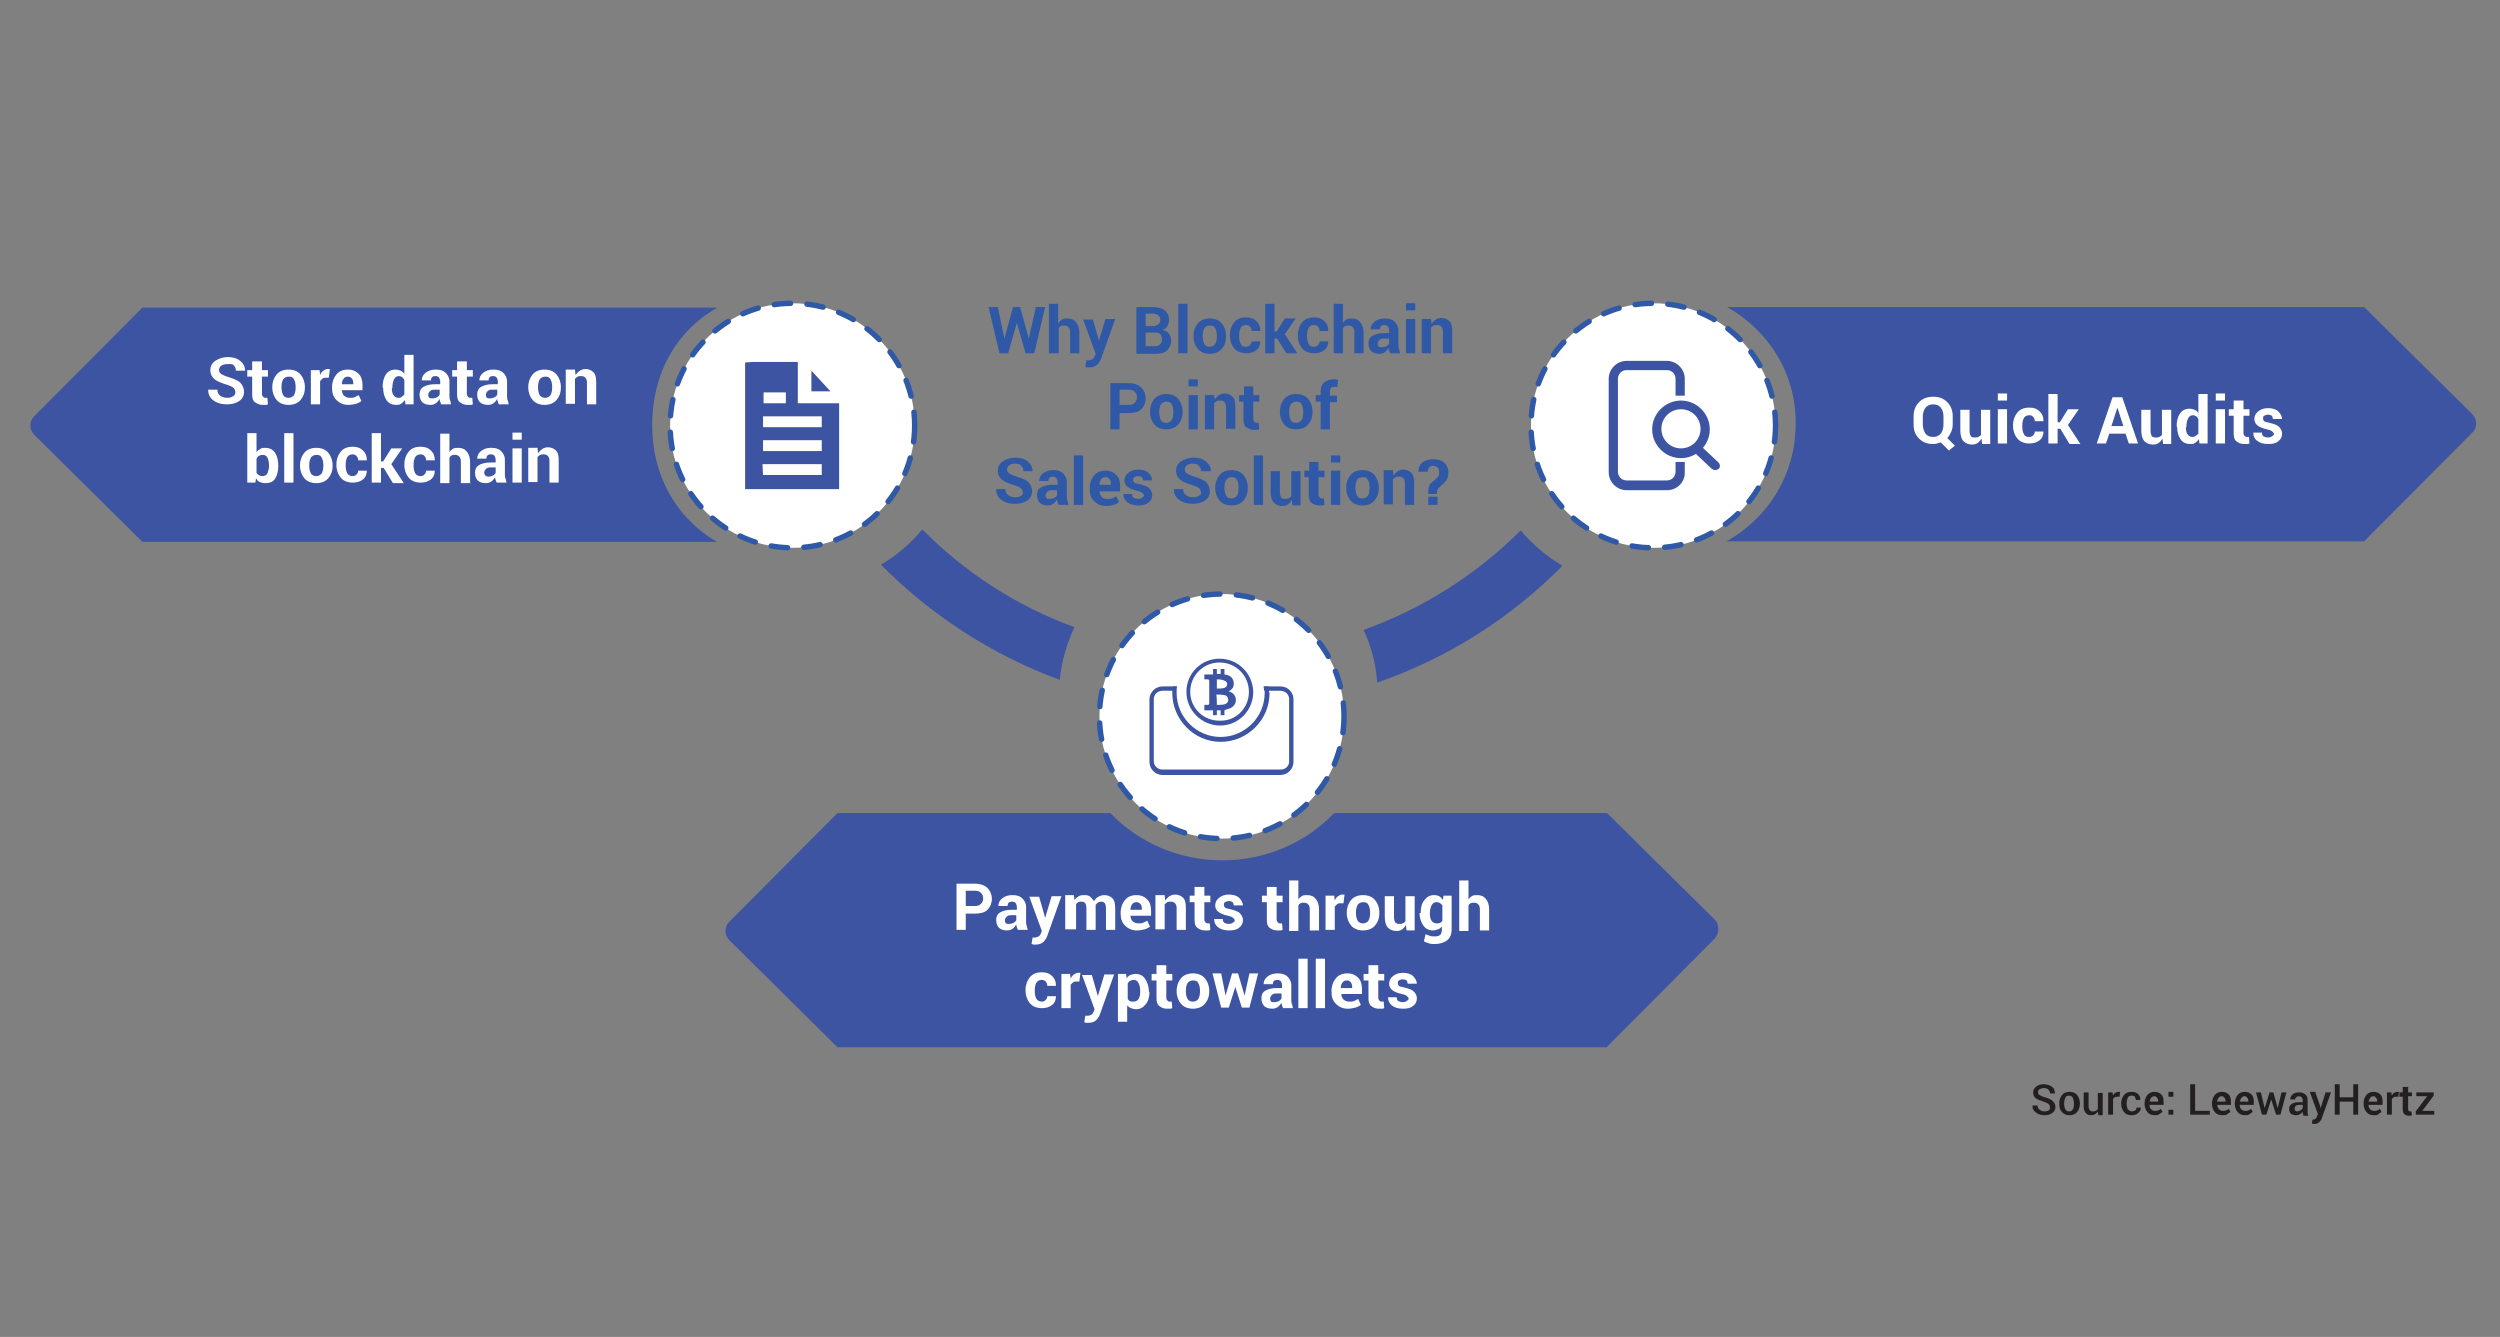 <?xml version="1.0" encoding="UTF-8"?> <!-- Generator: Adobe Illustrator 24.0.1, SVG Export Plug-In . SVG Version: 6.00 Build 0) --> <svg xmlns="http://www.w3.org/2000/svg" xmlns:xlink="http://www.w3.org/1999/xlink" version="1.1" id="Art" x="0px" y="0px" viewBox="0 0 460 246" style="enable-background:new 0 0 460 246;" xml:space="preserve"><rect x="0" y="0" width="460" height="246" fill="#808080" stroke="none"/> <style type="text/css"> .st0{fill:#3D54A3;} .st1{fill:#FFFFFF;} .st2{fill:none;stroke:#2F58A6;stroke-linecap:round;stroke-miterlimit:10;stroke-dasharray:3.02,3.02;} .st3{fill:#5DBA4B;} .st4{fill:#4A73B8;} .st5{fill:#2F58A6;} .st6{fill:#231F20;} .st7{fill:none;stroke:#3D54A3;stroke-width:0.5;stroke-miterlimit:10;} .st8{fill:none;stroke:#3D54A3;stroke-width:5;stroke-miterlimit:10;} </style> <g> <circle class="st1" cx="304.2" cy="78.3" r="22.5"></circle> <circle class="st2" cx="304.2" cy="78.3" r="22.5"></circle> </g> <g> <circle class="st1" cx="224.8" cy="131.8" r="22.5"></circle> <circle class="st2" cx="224.8" cy="131.8" r="22.5"></circle> </g> <g> <circle class="st1" cx="145.8" cy="78.3" r="22.5"></circle> <circle class="st2" cx="145.8" cy="78.3" r="22.5"></circle> </g> <path class="st0" d="M131.9,99.7H26.2L6.3,80c-0.9-0.9-1-2.5,0-3.4l19.9-20H132c-7.9,4.5-12,12.5-12,21.6 C120,87.2,124.1,95.1,131.9,99.7z"></path> <path class="st0" d="M315.5,172.7l-19.9,20H154.1L134.2,173c-0.9-0.9-1-2.5,0-3.4l19.9-20h50.2c5.2,5.4,12.5,8.7,20.6,8.7 c8.1,0,15.4-3.3,20.6-8.7h50.2l19.9,19.7C316.4,170.2,316.4,171.7,315.5,172.7z"></path> <path class="st0" d="M317.8,56.5H435l19.9,19.7c0.9,0.9,1,2.5,0,3.4l-19.9,20H317.7c7.9-4.5,12.7-12.5,12.7-21.6 C330.5,69,325.7,61,317.8,56.5z"></path> <g> <path class="st5" d="M189.3,62.3L189.3,62.3l1.3-5.8h1.7l-2,8.5h-1.6l-1.6-5.6h0l-1.6,5.6h-1.6l-2-8.5h1.7l1.2,5.8l0,0l1.6-5.8h1.3 L189.3,62.3z"></path> <path class="st5" d="M194.7,59.5c0.2-0.3,0.4-0.5,0.7-0.7s0.6-0.2,1-0.2c0.7,0,1.2,0.2,1.6,0.7s0.6,1.1,0.6,2V65h-1.7v-3.8 c0-0.5-0.1-0.8-0.3-1c-0.2-0.2-0.4-0.3-0.8-0.3c-0.2,0-0.4,0-0.6,0.1c-0.2,0.1-0.3,0.2-0.4,0.4V65H193v-9.1h1.7V59.5z"></path> <path class="st5" d="M202.1,62.3l0.1,0.4h0l1.2-4h1.8l-2.6,7.3c-0.2,0.5-0.4,0.8-0.7,1.1s-0.8,0.5-1.4,0.5c-0.1,0-0.3,0-0.4,0 s-0.3-0.1-0.4-0.1l0.2-1.2c0.1,0,0.1,0,0.2,0s0.1,0,0.2,0c0.3,0,0.5-0.1,0.7-0.2s0.3-0.3,0.4-0.5l0.2-0.5l-2.3-6.3h1.8L202.1,62.3z "></path> <path class="st5" d="M209.1,65v-8.5h2.9c1,0,1.8,0.2,2.3,0.6s0.8,1,0.8,1.8c0,0.4-0.1,0.7-0.3,1.1s-0.5,0.5-0.9,0.7 c0.5,0.1,0.9,0.3,1.2,0.7s0.4,0.8,0.4,1.2c0,0.8-0.3,1.4-0.8,1.9s-1.3,0.6-2.3,0.6H209.1z M210.8,60h1.2c0.5,0,0.8-0.1,1.1-0.3 s0.4-0.5,0.4-0.8c0-0.4-0.1-0.7-0.4-0.9s-0.6-0.3-1.1-0.3h-1.2V60z M210.8,61.2v2.5h1.6c0.5,0,0.8-0.1,1-0.3 c0.2-0.2,0.4-0.5,0.4-0.9c0-0.4-0.1-0.7-0.3-1c-0.2-0.2-0.5-0.3-1-0.3H210.8z"></path> <path class="st5" d="M218.5,65h-1.7v-9.1h1.7V65z"></path> <path class="st5" d="M219.6,61.8c0-0.9,0.3-1.7,0.8-2.3s1.3-0.9,2.2-0.9c0.9,0,1.7,0.3,2.2,0.9s0.8,1.4,0.8,2.3v0.1 c0,1-0.3,1.7-0.8,2.3s-1.3,0.9-2.2,0.9c-0.9,0-1.7-0.3-2.2-0.9s-0.8-1.4-0.8-2.3V61.8z M221.3,61.9c0,0.6,0.1,1,0.3,1.4 s0.5,0.5,1,0.5c0.4,0,0.8-0.2,1-0.5s0.3-0.8,0.3-1.4v-0.1c0-0.6-0.1-1-0.3-1.4c-0.2-0.4-0.5-0.5-1-0.5c-0.4,0-0.8,0.2-1,0.5 c-0.2,0.4-0.3,0.8-0.3,1.4V61.9z"></path> <path class="st5" d="M229.3,63.8c0.3,0,0.5-0.1,0.7-0.3c0.2-0.2,0.3-0.4,0.3-0.7h1.6l0,0c0,0.6-0.2,1.2-0.7,1.6s-1.1,0.6-1.9,0.6 c-0.9,0-1.7-0.3-2.2-0.9s-0.8-1.4-0.8-2.3v-0.2c0-0.9,0.3-1.7,0.8-2.3s1.2-0.9,2.2-0.9c0.8,0,1.4,0.2,1.9,0.7s0.7,1,0.7,1.8l0,0 h-1.6c0-0.3-0.1-0.6-0.3-0.8s-0.4-0.3-0.7-0.3c-0.5,0-0.8,0.2-1,0.5c-0.2,0.4-0.3,0.8-0.3,1.4v0.2c0,0.6,0.1,1,0.3,1.4 S228.8,63.8,229.3,63.8z"></path> <path class="st5" d="M235,62.3h-0.5V65h-1.7v-9.1h1.7V61h0.4l1.5-2.4h2l-2,2.9l2.3,3.5h-2L235,62.3z"></path> <path class="st5" d="M241.8,63.8c0.3,0,0.5-0.1,0.7-0.3c0.2-0.2,0.3-0.4,0.3-0.7h1.6l0,0c0,0.6-0.2,1.2-0.7,1.6s-1.1,0.6-1.9,0.6 c-0.9,0-1.7-0.3-2.2-0.9s-0.8-1.4-0.8-2.3v-0.2c0-0.9,0.3-1.7,0.8-2.3s1.2-0.9,2.2-0.9c0.8,0,1.4,0.2,1.9,0.7s0.7,1,0.7,1.8l0,0 h-1.6c0-0.3-0.1-0.6-0.3-0.8s-0.4-0.3-0.7-0.3c-0.5,0-0.8,0.2-1,0.5c-0.2,0.4-0.3,0.8-0.3,1.4v0.2c0,0.6,0.1,1,0.3,1.4 S241.3,63.8,241.8,63.8z"></path> <path class="st5" d="M247,59.5c0.2-0.3,0.4-0.5,0.7-0.7s0.6-0.2,1-0.2c0.7,0,1.2,0.2,1.6,0.7s0.6,1.1,0.6,2V65h-1.7v-3.8 c0-0.5-0.1-0.8-0.3-1c-0.2-0.2-0.4-0.3-0.8-0.3c-0.2,0-0.4,0-0.6,0.1c-0.2,0.1-0.3,0.2-0.4,0.4V65h-1.7v-9.1h1.7V59.5z"></path> <path class="st5" d="M255.8,65c-0.1-0.1-0.1-0.3-0.2-0.5s-0.1-0.3-0.1-0.5c-0.2,0.3-0.4,0.6-0.7,0.8s-0.6,0.3-1,0.3 c-0.7,0-1.2-0.2-1.5-0.5s-0.5-0.8-0.5-1.4c0-0.6,0.2-1.1,0.7-1.4s1.2-0.5,2.1-0.5h1v-0.5c0-0.3-0.1-0.5-0.2-0.7s-0.4-0.3-0.7-0.3 c-0.3,0-0.5,0.1-0.6,0.2s-0.2,0.3-0.2,0.6l-1.7,0l0,0c0-0.5,0.2-1,0.7-1.4s1.1-0.6,1.9-0.6c0.8,0,1.4,0.2,1.8,0.6s0.7,0.9,0.7,1.6 v2.6c0,0.3,0,0.6,0.1,0.8s0.1,0.5,0.2,0.8H255.8z M254.3,63.9c0.3,0,0.6-0.1,0.8-0.2s0.4-0.3,0.5-0.5v-0.9h-1 c-0.4,0-0.6,0.1-0.8,0.3s-0.3,0.4-0.3,0.7c0,0.2,0.1,0.4,0.2,0.5S254,63.9,254.3,63.9z"></path> <path class="st5" d="M260.4,57.1h-1.7v-1.3h1.7V57.1z M260.4,65h-1.7v-6.3h1.7V65z"></path> <path class="st5" d="M263.3,58.7l0.1,0.9c0.2-0.3,0.5-0.6,0.8-0.8s0.7-0.3,1-0.3c0.6,0,1.1,0.2,1.5,0.6s0.5,1,0.5,1.9v4h-1.7v-4 c0-0.4-0.1-0.7-0.3-0.9s-0.4-0.3-0.8-0.3c-0.2,0-0.4,0-0.6,0.1c-0.2,0.1-0.3,0.2-0.5,0.4V65h-1.7v-6.3H263.3z"></path> <path class="st5" d="M206,75.9V79h-1.7v-8.5h3.4c1,0,1.8,0.3,2.3,0.8s0.8,1.2,0.8,2s-0.3,1.5-0.8,2s-1.3,0.7-2.3,0.7H206z M206,74.5h1.7c0.5,0,0.8-0.1,1.1-0.4s0.4-0.6,0.4-1c0-0.4-0.1-0.7-0.4-1s-0.6-0.4-1.1-0.4H206V74.5z"></path> <path class="st5" d="M211.6,75.7c0-0.9,0.3-1.7,0.8-2.3s1.3-0.9,2.2-0.9c0.9,0,1.7,0.3,2.2,0.9s0.8,1.4,0.8,2.3v0.1 c0,1-0.3,1.7-0.8,2.3s-1.3,0.9-2.2,0.9c-0.9,0-1.7-0.3-2.2-0.9s-0.8-1.4-0.8-2.3V75.7z M213.3,75.9c0,0.6,0.1,1,0.3,1.4 s0.5,0.5,1,0.5c0.4,0,0.8-0.2,1-0.5s0.3-0.8,0.3-1.4v-0.1c0-0.6-0.1-1-0.3-1.4c-0.2-0.4-0.5-0.5-1-0.5c-0.4,0-0.8,0.2-1,0.5 c-0.2,0.4-0.3,0.8-0.3,1.4V75.9z"></path> <path class="st5" d="M220.4,71.1h-1.7v-1.3h1.7V71.1z M220.4,79h-1.7v-6.3h1.7V79z"></path> <path class="st5" d="M223.4,72.6l0.1,0.9c0.2-0.3,0.5-0.6,0.8-0.8s0.7-0.3,1-0.3c0.6,0,1.1,0.2,1.5,0.6s0.5,1,0.5,1.9v4h-1.7v-4 c0-0.4-0.1-0.7-0.3-0.9s-0.4-0.3-0.8-0.3c-0.2,0-0.4,0-0.6,0.1c-0.2,0.1-0.3,0.2-0.5,0.4V79h-1.7v-6.3H223.4z"></path> <path class="st5" d="M230.6,71.1v1.6h1.1v1.2h-1.1v3.2c0,0.2,0.1,0.4,0.2,0.5s0.2,0.2,0.4,0.2c0.1,0,0.2,0,0.2,0s0.1,0,0.2,0 l0.1,1.2c-0.2,0.1-0.3,0.1-0.5,0.1s-0.3,0-0.5,0c-0.6,0-1-0.2-1.4-0.5s-0.5-0.8-0.5-1.5v-3.2H228v-1.2h0.9v-1.6H230.6z"></path> <path class="st5" d="M235.5,75.7c0-0.9,0.3-1.7,0.8-2.3s1.3-0.9,2.2-0.9c0.9,0,1.7,0.3,2.2,0.9s0.8,1.4,0.8,2.3v0.1 c0,1-0.3,1.7-0.8,2.3s-1.3,0.9-2.2,0.9c-0.9,0-1.7-0.3-2.2-0.9s-0.8-1.4-0.8-2.3V75.7z M237.2,75.9c0,0.6,0.1,1,0.3,1.4 s0.5,0.5,1,0.5c0.4,0,0.8-0.2,1-0.5s0.3-0.8,0.3-1.4v-0.1c0-0.6-0.1-1-0.3-1.4c-0.2-0.4-0.5-0.5-1-0.5c-0.4,0-0.8,0.2-1,0.5 c-0.2,0.4-0.3,0.8-0.3,1.4V75.9z"></path> <path class="st5" d="M243,79v-5.1h-0.9v-1.2h0.9v-0.7c0-0.7,0.2-1.3,0.6-1.6s1-0.6,1.7-0.6c0.1,0,0.3,0,0.4,0s0.3,0.1,0.5,0.1 l-0.1,1.3c-0.1,0-0.2,0-0.3,0s-0.2,0-0.3,0c-0.3,0-0.5,0.1-0.6,0.2s-0.2,0.4-0.2,0.7v0.7h1.3v1.2h-1.3V79H243z"></path> <path class="st5" d="M188.2,90.7c0-0.3-0.1-0.6-0.3-0.8s-0.6-0.4-1.2-0.6c-1-0.3-1.8-0.6-2.3-1s-0.8-1-0.8-1.7s0.3-1.3,0.9-1.7 s1.4-0.7,2.3-0.7c0.9,0,1.7,0.2,2.3,0.7s0.9,1.1,0.9,1.8l0,0h-1.7c0-0.4-0.1-0.7-0.4-1s-0.6-0.4-1.1-0.4c-0.5,0-0.8,0.1-1.1,0.3 s-0.4,0.5-0.4,0.8c0,0.3,0.1,0.5,0.4,0.7s0.7,0.4,1.4,0.6c0.9,0.3,1.7,0.6,2.1,1s0.7,1,0.7,1.7c0,0.7-0.3,1.3-0.9,1.7 s-1.3,0.6-2.3,0.6c-0.9,0-1.7-0.2-2.4-0.7s-1-1.1-1-2l0,0h1.7c0,0.5,0.2,0.9,0.5,1.1s0.7,0.4,1.3,0.4c0.5,0,0.8-0.1,1.1-0.3 S188.2,91,188.2,90.7z"></path> <path class="st5" d="M194.8,92.9c-0.1-0.1-0.1-0.3-0.2-0.5s-0.1-0.3-0.1-0.5c-0.2,0.3-0.4,0.6-0.7,0.8s-0.6,0.3-1,0.3 c-0.7,0-1.2-0.2-1.5-0.5s-0.5-0.8-0.5-1.4c0-0.6,0.2-1.1,0.7-1.4s1.2-0.5,2.1-0.5h1v-0.5c0-0.3-0.1-0.5-0.2-0.7s-0.4-0.3-0.7-0.3 c-0.3,0-0.5,0.1-0.6,0.2s-0.2,0.3-0.2,0.6l-1.7,0l0,0c0-0.5,0.2-1,0.7-1.4s1.1-0.6,1.9-0.6c0.8,0,1.4,0.2,1.8,0.6s0.7,0.9,0.7,1.6 v2.6c0,0.3,0,0.6,0.1,0.8s0.1,0.5,0.2,0.8H194.8z M193.2,91.8c0.3,0,0.6-0.1,0.8-0.2s0.4-0.3,0.5-0.5v-0.9h-1 c-0.4,0-0.6,0.1-0.8,0.3s-0.3,0.4-0.3,0.7c0,0.2,0.1,0.4,0.2,0.5S193,91.8,193.2,91.8z"></path> <path class="st5" d="M199.3,92.9h-1.7v-9.1h1.7V92.9z"></path> <path class="st5" d="M203.5,93.1c-0.9,0-1.6-0.3-2.2-0.9s-0.8-1.3-0.8-2.2v-0.2c0-0.9,0.3-1.7,0.8-2.3s1.2-0.9,2.1-0.9 c0.9,0,1.5,0.3,2,0.8s0.7,1.2,0.7,2.1v0.9h-3.8l0,0c0,0.4,0.2,0.8,0.4,1c0.2,0.3,0.6,0.4,1,0.4c0.4,0,0.7,0,0.9-0.1 s0.5-0.2,0.8-0.4l0.5,1.1c-0.3,0.2-0.6,0.4-1,0.5S204,93.1,203.5,93.1z M203.4,87.8c-0.3,0-0.6,0.1-0.8,0.4s-0.3,0.6-0.3,1l0,0h2.1 V89c0-0.4-0.1-0.7-0.3-0.9S203.7,87.8,203.4,87.8z"></path> <path class="st5" d="M210.5,91.2c0-0.2-0.1-0.3-0.3-0.5s-0.5-0.3-1-0.4c-0.8-0.2-1.3-0.4-1.7-0.7s-0.6-0.7-0.6-1.2 c0-0.5,0.2-1,0.7-1.4s1.1-0.6,1.8-0.6c0.8,0,1.5,0.2,1.9,0.6s0.7,0.9,0.7,1.4l0,0h-1.7c0-0.3-0.1-0.5-0.2-0.6s-0.4-0.2-0.7-0.2 c-0.3,0-0.5,0.1-0.7,0.2s-0.2,0.3-0.2,0.5c0,0.2,0.1,0.4,0.2,0.5s0.5,0.2,1,0.3c0.8,0.2,1.4,0.4,1.7,0.7s0.6,0.7,0.6,1.3 c0,0.6-0.2,1-0.7,1.4s-1.1,0.5-1.9,0.5c-0.8,0-1.5-0.2-2-0.6s-0.7-0.9-0.7-1.5l0,0h1.6c0,0.3,0.1,0.6,0.3,0.7s0.5,0.2,0.8,0.2 c0.3,0,0.6-0.1,0.7-0.2S210.5,91.4,210.5,91.2z"></path> <path class="st5" d="M221,90.7c0-0.3-0.1-0.6-0.3-0.8s-0.6-0.4-1.2-0.6c-1-0.3-1.8-0.6-2.3-1s-0.8-1-0.8-1.7s0.3-1.3,0.9-1.7 s1.4-0.7,2.3-0.7c0.9,0,1.7,0.2,2.3,0.7s0.9,1.1,0.9,1.8l0,0H221c0-0.4-0.1-0.7-0.4-1s-0.6-0.4-1.1-0.4c-0.5,0-0.8,0.1-1.1,0.3 s-0.4,0.5-0.4,0.8c0,0.3,0.1,0.5,0.4,0.7s0.7,0.4,1.4,0.6c0.9,0.3,1.7,0.6,2.1,1s0.7,1,0.7,1.7c0,0.7-0.3,1.3-0.9,1.7 s-1.3,0.6-2.3,0.6c-0.9,0-1.7-0.2-2.4-0.7s-1-1.1-1-2l0,0h1.7c0,0.5,0.2,0.9,0.5,1.1s0.7,0.4,1.3,0.4c0.5,0,0.8-0.1,1.1-0.3 S221,91,221,90.7z"></path> <path class="st5" d="M223.6,89.7c0-0.9,0.3-1.7,0.8-2.3s1.3-0.9,2.2-0.9c0.9,0,1.7,0.3,2.2,0.9s0.8,1.4,0.8,2.3v0.1 c0,1-0.3,1.7-0.8,2.3s-1.3,0.9-2.2,0.9c-0.9,0-1.7-0.3-2.2-0.9s-0.8-1.4-0.8-2.3V89.7z M225.3,89.8c0,0.6,0.1,1,0.3,1.4 s0.5,0.5,1,0.5c0.4,0,0.8-0.2,1-0.5s0.3-0.8,0.3-1.4v-0.1c0-0.6-0.1-1-0.3-1.4c-0.2-0.4-0.5-0.5-1-0.5c-0.4,0-0.8,0.2-1,0.5 c-0.2,0.4-0.3,0.8-0.3,1.4V89.8z"></path> <path class="st5" d="M232.4,92.9h-1.7v-9.1h1.7V92.9z"></path> <path class="st5" d="M237.7,92c-0.2,0.3-0.4,0.6-0.7,0.8s-0.6,0.3-1,0.3c-0.7,0-1.2-0.2-1.6-0.6s-0.6-1.1-0.6-2v-3.8h1.7v3.8 c0,0.5,0.1,0.8,0.2,1s0.4,0.3,0.7,0.3c0.3,0,0.5,0,0.7-0.1c0.2-0.1,0.4-0.2,0.5-0.4v-4.6h1.7v6.3h-1.5L237.7,92z"></path> <path class="st5" d="M242.6,85v1.6h1.1v1.2h-1.1V91c0,0.2,0.1,0.4,0.2,0.5s0.2,0.2,0.4,0.2c0.1,0,0.2,0,0.2,0s0.1,0,0.2,0l0.1,1.2 c-0.2,0.1-0.3,0.1-0.5,0.1s-0.3,0-0.5,0c-0.6,0-1-0.2-1.4-0.5s-0.5-0.8-0.5-1.5v-3.2H240v-1.2h0.9V85H242.6z"></path> <path class="st5" d="M246.6,85.1h-1.7v-1.3h1.7V85.1z M246.6,92.9h-1.7v-6.3h1.7V92.9z"></path> <path class="st5" d="M247.7,89.7c0-0.9,0.3-1.7,0.8-2.3s1.3-0.9,2.2-0.9c0.9,0,1.7,0.3,2.2,0.9s0.8,1.4,0.8,2.3v0.1 c0,1-0.3,1.7-0.8,2.3s-1.3,0.9-2.2,0.9c-0.9,0-1.7-0.3-2.2-0.9s-0.8-1.4-0.8-2.3V89.7z M249.4,89.8c0,0.6,0.1,1,0.3,1.4 s0.5,0.5,1,0.5c0.4,0,0.8-0.2,1-0.5s0.3-0.8,0.3-1.4v-0.1c0-0.6-0.1-1-0.3-1.4c-0.2-0.4-0.5-0.5-1-0.5c-0.4,0-0.8,0.2-1,0.5 c-0.2,0.4-0.3,0.8-0.3,1.4V89.8z"></path> <path class="st5" d="M256.3,86.6l0.1,0.9c0.2-0.3,0.5-0.6,0.8-0.8s0.7-0.3,1-0.3c0.6,0,1.1,0.2,1.5,0.6s0.5,1,0.5,1.9v4h-1.7v-4 c0-0.4-0.1-0.7-0.3-0.9s-0.4-0.3-0.8-0.3c-0.2,0-0.4,0-0.6,0.1c-0.2,0.1-0.3,0.2-0.5,0.4v4.6h-1.7v-6.3H256.3z"></path> <path class="st5" d="M262.8,90.5c0-0.5,0.1-0.9,0.2-1.2s0.5-0.6,0.9-0.9c0.3-0.2,0.5-0.5,0.7-0.7s0.2-0.6,0.2-0.9 c0-0.4-0.1-0.6-0.3-0.8s-0.5-0.3-0.8-0.3c-0.3,0-0.5,0.1-0.7,0.3s-0.3,0.4-0.3,0.8h-1.7l0,0c0-0.8,0.2-1.3,0.7-1.7s1.2-0.6,2-0.6 c0.9,0,1.6,0.2,2.1,0.7s0.7,1,0.7,1.8c0,0.5-0.1,1-0.4,1.4s-0.7,0.8-1.1,1.1c-0.2,0.2-0.4,0.4-0.5,0.6s-0.1,0.4-0.1,0.8H262.8z M264.5,92.9h-1.7v-1.5h1.7V92.9z"></path> </g> <g> <g> <path class="st1" d="M359.3,78.1c0,0.5-0.1,1-0.3,1.4s-0.4,0.8-0.7,1.1l1.4,1.4l-1.1,0.9l-1.5-1.5c-0.2,0.1-0.4,0.1-0.7,0.2 s-0.5,0.1-0.7,0.1c-1.1,0-1.9-0.3-2.6-1s-1-1.5-1-2.6v-1.5c0-1,0.3-1.9,1-2.6s1.5-1,2.6-1c1.1,0,1.9,0.3,2.6,1 c0.7,0.7,1,1.6,1,2.6V78.1z M357.6,76.6c0-0.7-0.2-1.2-0.5-1.6c-0.3-0.4-0.8-0.6-1.4-0.6s-1,0.2-1.4,0.6c-0.3,0.4-0.5,1-0.5,1.6 v1.5c0,0.7,0.2,1.2,0.5,1.7c0.3,0.4,0.8,0.6,1.4,0.6c0.6,0,1-0.2,1.4-0.6c0.3-0.4,0.5-1,0.5-1.7V76.6z"></path> <path class="st1" d="M364.6,80.7c-0.2,0.3-0.4,0.6-0.7,0.8s-0.6,0.3-1,0.3c-0.7,0-1.2-0.2-1.6-0.6s-0.6-1.1-0.6-2v-3.8h1.7v3.8 c0,0.5,0.1,0.8,0.2,1s0.4,0.3,0.7,0.3c0.3,0,0.5,0,0.7-0.1c0.2-0.1,0.4-0.2,0.5-0.4v-4.6h1.7v6.3h-1.5L364.6,80.7z"></path> <path class="st1" d="M369.3,73.7h-1.7v-1.3h1.7V73.7z M369.3,81.6h-1.7v-6.3h1.7V81.6z"></path> <path class="st1" d="M373.4,80.4c0.3,0,0.5-0.1,0.7-0.3c0.2-0.2,0.3-0.4,0.3-0.7h1.6l0,0c0,0.6-0.2,1.2-0.7,1.6s-1.1,0.6-1.9,0.6 c-0.9,0-1.7-0.3-2.2-0.9s-0.8-1.4-0.8-2.3v-0.2c0-0.9,0.3-1.7,0.8-2.3s1.2-0.9,2.2-0.9c0.8,0,1.4,0.2,1.9,0.7s0.7,1,0.7,1.8l0,0 h-1.6c0-0.3-0.1-0.6-0.3-0.8s-0.4-0.3-0.7-0.3c-0.5,0-0.8,0.2-1,0.5c-0.2,0.4-0.3,0.8-0.3,1.4v0.2c0,0.6,0.1,1,0.3,1.4 S372.9,80.4,373.4,80.4z"></path> <path class="st1" d="M379.1,78.9h-0.5v2.7h-1.7v-9.1h1.7v5.2h0.4l1.5-2.4h2l-2,2.9l2.3,3.5h-2L379.1,78.9z"></path> <path class="st1" d="M391.1,79.8h-3l-0.6,1.8h-1.7l2.9-8.5h1.8l2.9,8.5h-1.7L391.1,79.8z M388.5,78.4h2.2l-1.1-3.4h0L388.5,78.4z"></path> <path class="st1" d="M397.9,80.7c-0.2,0.3-0.4,0.6-0.7,0.8s-0.6,0.3-1,0.3c-0.7,0-1.2-0.2-1.6-0.6s-0.6-1.1-0.6-2v-3.8h1.7v3.8 c0,0.5,0.1,0.8,0.2,1s0.4,0.3,0.7,0.3c0.3,0,0.5,0,0.7-0.1c0.2-0.1,0.4-0.2,0.5-0.4v-4.6h1.7v6.3H398L397.9,80.7z"></path> <path class="st1" d="M400.5,78.5c0-1,0.2-1.8,0.6-2.4s1-0.9,1.8-0.9c0.3,0,0.6,0.1,0.9,0.2s0.5,0.3,0.7,0.6v-3.5h1.7v9.1h-1.5 l-0.1-0.8c-0.2,0.3-0.4,0.5-0.7,0.7s-0.6,0.2-0.9,0.2c-0.8,0-1.4-0.3-1.8-0.9s-0.6-1.3-0.6-2.3V78.5z M402.2,78.6 c0,0.6,0.1,1,0.3,1.3s0.5,0.5,0.9,0.5c0.2,0,0.5-0.1,0.6-0.2s0.3-0.2,0.5-0.4v-2.7c-0.1-0.2-0.3-0.4-0.4-0.5 c-0.2-0.1-0.4-0.2-0.6-0.2c-0.4,0-0.7,0.2-0.9,0.6s-0.3,0.9-0.3,1.5V78.6z"></path> <path class="st1" d="M409.4,73.7h-1.7v-1.3h1.7V73.7z M409.4,81.6h-1.7v-6.3h1.7V81.6z"></path> <path class="st1" d="M412.8,73.7v1.6h1.1v1.2h-1.1v3.2c0,0.2,0.1,0.4,0.2,0.5s0.2,0.2,0.4,0.2c0.1,0,0.2,0,0.2,0s0.1,0,0.2,0 l0.1,1.2c-0.2,0.1-0.3,0.1-0.5,0.1s-0.3,0-0.5,0c-0.6,0-1-0.2-1.4-0.5s-0.5-0.8-0.5-1.5v-3.2h-0.9v-1.2h0.9v-1.6H412.8z"></path> <path class="st1" d="M418.4,79.9c0-0.2-0.1-0.3-0.3-0.5s-0.5-0.3-1-0.4c-0.8-0.2-1.3-0.4-1.7-0.7s-0.6-0.7-0.6-1.2 c0-0.5,0.2-1,0.7-1.4s1.1-0.6,1.8-0.6c0.8,0,1.5,0.2,1.9,0.6s0.7,0.9,0.7,1.4l0,0h-1.7c0-0.3-0.1-0.5-0.2-0.6s-0.4-0.2-0.7-0.2 c-0.3,0-0.5,0.1-0.7,0.2s-0.2,0.3-0.2,0.5c0,0.2,0.1,0.4,0.2,0.5s0.5,0.2,1,0.3c0.8,0.2,1.4,0.4,1.7,0.7s0.6,0.7,0.6,1.3 c0,0.6-0.2,1-0.7,1.4s-1.1,0.5-1.9,0.5c-0.8,0-1.5-0.2-2-0.6s-0.7-0.9-0.7-1.5l0,0h1.6c0,0.3,0.1,0.6,0.3,0.7s0.5,0.2,0.8,0.2 c0.3,0,0.6-0.1,0.7-0.2S418.4,80.1,418.4,79.9z"></path> </g> </g> <g> <g> <path class="st1" d="M177.7,168v3.1H176v-8.5h3.4c1,0,1.8,0.3,2.3,0.8s0.8,1.2,0.8,2s-0.3,1.5-0.8,2s-1.3,0.7-2.3,0.7H177.7z M177.7,166.7h1.7c0.5,0,0.8-0.1,1.1-0.4s0.4-0.6,0.4-1c0-0.4-0.1-0.7-0.4-1s-0.6-0.4-1.1-0.4h-1.7V166.7z"></path> <path class="st1" d="M187.3,171.1c-0.1-0.1-0.1-0.3-0.2-0.5s-0.1-0.3-0.1-0.5c-0.2,0.3-0.4,0.6-0.7,0.8s-0.6,0.3-1,0.3 c-0.7,0-1.2-0.2-1.5-0.5s-0.5-0.8-0.5-1.4c0-0.6,0.2-1.1,0.7-1.4s1.2-0.5,2.1-0.5h1v-0.5c0-0.3-0.1-0.5-0.2-0.7s-0.4-0.3-0.7-0.3 c-0.3,0-0.5,0.1-0.6,0.2s-0.2,0.3-0.2,0.6l-1.7,0l0,0c0-0.5,0.2-1,0.7-1.4s1.1-0.6,1.9-0.6c0.8,0,1.4,0.2,1.8,0.6s0.7,0.9,0.7,1.6 v2.6c0,0.3,0,0.6,0.1,0.8s0.1,0.5,0.2,0.8H187.3z M185.7,170c0.3,0,0.6-0.1,0.8-0.2s0.4-0.3,0.5-0.5v-0.9h-1 c-0.4,0-0.6,0.1-0.8,0.3s-0.3,0.4-0.3,0.7c0,0.2,0.1,0.4,0.2,0.5S185.5,170,185.7,170z"></path> <path class="st1" d="M192.2,168.5l0.1,0.4h0l1.2-4h1.8l-2.6,7.3c-0.2,0.5-0.4,0.8-0.7,1.1s-0.8,0.5-1.4,0.5c-0.1,0-0.3,0-0.4,0 s-0.3-0.1-0.4-0.1l0.2-1.2c0.1,0,0.1,0,0.2,0s0.1,0,0.2,0c0.3,0,0.5-0.1,0.7-0.2s0.3-0.3,0.4-0.5l0.2-0.5l-2.3-6.3h1.8 L192.2,168.5z"></path> <path class="st1" d="M197.6,164.8l0.1,0.8c0.2-0.3,0.5-0.5,0.8-0.7s0.7-0.2,1.1-0.2c0.4,0,0.8,0.1,1,0.3s0.5,0.5,0.7,0.8 c0.2-0.3,0.4-0.6,0.8-0.8s0.7-0.3,1.1-0.3c0.6,0,1.1,0.2,1.5,0.6s0.5,1.1,0.5,2v3.8h-1.7v-3.9c0-0.5-0.1-0.8-0.2-1 c-0.2-0.2-0.4-0.3-0.7-0.3c-0.2,0-0.5,0.1-0.6,0.2c-0.2,0.1-0.3,0.3-0.4,0.4c0,0.1,0,0.1,0,0.2s0,0.1,0,0.2v4.2h-1.7v-3.9 c0-0.5-0.1-0.8-0.2-1c-0.2-0.2-0.4-0.3-0.7-0.3c-0.2,0-0.4,0-0.6,0.1c-0.2,0.1-0.3,0.2-0.4,0.4v4.6H196v-6.3H197.6z"></path> <path class="st1" d="M209.2,171.2c-0.9,0-1.6-0.3-2.2-0.9s-0.8-1.3-0.8-2.2v-0.2c0-0.9,0.3-1.7,0.8-2.3s1.2-0.9,2.1-0.9 c0.9,0,1.5,0.3,2,0.8s0.7,1.2,0.7,2.1v0.9H208l0,0c0,0.4,0.2,0.8,0.4,1s0.6,0.4,1,0.4c0.4,0,0.7,0,0.9-0.1s0.5-0.2,0.8-0.4 l0.5,1.1c-0.3,0.2-0.6,0.4-1,0.5S209.7,171.2,209.2,171.2z M209.1,166c-0.3,0-0.6,0.1-0.8,0.4s-0.3,0.6-0.3,1l0,0h2.1v-0.2 c0-0.4-0.1-0.7-0.3-0.9S209.4,166,209.1,166z"></path> <path class="st1" d="M214.3,164.8l0.1,0.9c0.2-0.3,0.5-0.6,0.8-0.8s0.7-0.3,1-0.3c0.6,0,1.1,0.2,1.5,0.6s0.5,1,0.5,1.9v4h-1.7v-4 c0-0.4-0.1-0.7-0.3-0.9c-0.2-0.2-0.4-0.3-0.8-0.3c-0.2,0-0.4,0-0.6,0.1c-0.2,0.1-0.3,0.2-0.5,0.4v4.6h-1.7v-6.3H214.3z"></path> <path class="st1" d="M221.6,163.2v1.6h1.1v1.2h-1.1v3.2c0,0.2,0.1,0.4,0.2,0.5s0.2,0.2,0.4,0.2c0.1,0,0.2,0,0.2,0s0.1,0,0.2,0 l0.1,1.2c-0.2,0.1-0.3,0.1-0.5,0.1s-0.3,0-0.5,0c-0.6,0-1-0.2-1.4-0.5s-0.5-0.8-0.5-1.5V166h-0.9v-1.2h0.9v-1.6H221.6z"></path> <path class="st1" d="M227.2,169.4c0-0.2-0.1-0.3-0.3-0.5s-0.5-0.3-1-0.4c-0.8-0.2-1.3-0.4-1.7-0.7s-0.6-0.7-0.6-1.2 c0-0.5,0.2-1,0.7-1.4s1.1-0.6,1.8-0.6c0.8,0,1.5,0.2,1.9,0.6s0.7,0.9,0.7,1.4l0,0h-1.7c0-0.3-0.1-0.5-0.2-0.6s-0.4-0.2-0.7-0.2 c-0.3,0-0.5,0.1-0.7,0.2s-0.2,0.3-0.2,0.5c0,0.2,0.1,0.4,0.2,0.5s0.5,0.2,1,0.3c0.8,0.2,1.4,0.4,1.7,0.7s0.6,0.7,0.6,1.3 c0,0.6-0.2,1-0.7,1.4s-1.1,0.5-1.9,0.5c-0.8,0-1.5-0.2-2-0.6s-0.7-0.9-0.7-1.5l0,0h1.6c0,0.3,0.1,0.6,0.3,0.7s0.5,0.2,0.8,0.2 c0.3,0,0.6-0.1,0.7-0.2S227.2,169.6,227.2,169.4z"></path> <path class="st1" d="M234.9,163.2v1.6h1.1v1.2h-1.1v3.2c0,0.2,0.1,0.4,0.2,0.5s0.2,0.2,0.4,0.2c0.1,0,0.2,0,0.2,0s0.1,0,0.2,0 l0.1,1.2c-0.2,0.1-0.3,0.1-0.5,0.1s-0.3,0-0.5,0c-0.6,0-1-0.2-1.4-0.5s-0.5-0.8-0.5-1.5V166h-0.9v-1.2h0.9v-1.6H234.9z"></path> <path class="st1" d="M238.8,165.6c0.2-0.3,0.4-0.5,0.7-0.7s0.6-0.2,1-0.2c0.7,0,1.2,0.2,1.6,0.7s0.6,1.1,0.6,2v3.8h-1.7v-3.8 c0-0.5-0.1-0.8-0.3-1c-0.2-0.2-0.4-0.3-0.8-0.3c-0.2,0-0.4,0-0.6,0.1c-0.2,0.1-0.3,0.2-0.4,0.4v4.7h-1.7V162h1.7V165.6z"></path> <path class="st1" d="M247.2,166.2l-0.6,0c-0.3,0-0.5,0.1-0.6,0.2s-0.3,0.3-0.4,0.4v4.3h-1.7v-6.3h1.6l0.1,0.9 c0.1-0.3,0.3-0.6,0.6-0.8s0.5-0.3,0.8-0.3c0.1,0,0.2,0,0.2,0s0.1,0,0.2,0L247.2,166.2z"></path> <path class="st1" d="M247.8,167.9c0-0.9,0.3-1.7,0.8-2.3s1.3-0.9,2.2-0.9c0.9,0,1.7,0.3,2.2,0.9s0.8,1.4,0.8,2.3v0.1 c0,1-0.3,1.7-0.8,2.3s-1.3,0.9-2.2,0.9c-0.9,0-1.7-0.3-2.2-0.9s-0.8-1.4-0.8-2.3V167.9z M249.5,168c0,0.6,0.1,1,0.3,1.4 c0.2,0.3,0.5,0.5,1,0.5c0.4,0,0.8-0.2,1-0.5c0.2-0.4,0.3-0.8,0.3-1.4v-0.1c0-0.6-0.1-1-0.3-1.4c-0.2-0.4-0.5-0.5-1-0.5 c-0.4,0-0.8,0.2-1,0.5c-0.2,0.4-0.3,0.8-0.3,1.4V168z"></path> <path class="st1" d="M258.7,170.2c-0.2,0.3-0.4,0.6-0.7,0.8s-0.6,0.3-1,0.3c-0.7,0-1.2-0.2-1.6-0.6s-0.6-1.1-0.6-2v-3.8h1.7v3.8 c0,0.5,0.1,0.8,0.2,1c0.2,0.2,0.4,0.3,0.7,0.3c0.3,0,0.5,0,0.7-0.1s0.4-0.2,0.5-0.4v-4.6h1.7v6.3h-1.5L258.7,170.2z"></path> <path class="st1" d="M261.4,168c0-1,0.2-1.8,0.7-2.4s1-0.9,1.8-0.9c0.4,0,0.7,0.1,0.9,0.2s0.5,0.4,0.7,0.7l0.1-0.8h1.5v6.3 c0,0.8-0.3,1.5-0.8,1.9s-1.3,0.7-2.3,0.7c-0.3,0-0.7,0-1-0.1s-0.7-0.2-1-0.4l0.3-1.3c0.3,0.1,0.5,0.2,0.8,0.3s0.6,0.1,0.9,0.1 c0.5,0,0.8-0.1,1-0.3s0.3-0.5,0.3-0.9v-0.6c-0.2,0.2-0.4,0.4-0.7,0.5s-0.5,0.2-0.9,0.2c-0.8,0-1.4-0.3-1.8-0.9s-0.7-1.3-0.7-2.3 V168z M263.1,168.1c0,0.6,0.1,1,0.3,1.3s0.5,0.5,0.9,0.5c0.3,0,0.5,0,0.7-0.1c0.2-0.1,0.3-0.2,0.4-0.4v-2.8 c-0.1-0.2-0.3-0.3-0.4-0.4s-0.4-0.2-0.7-0.2c-0.4,0-0.7,0.2-0.9,0.6c-0.2,0.4-0.3,0.9-0.3,1.5V168.1z"></path> <path class="st1" d="M270.1,165.6c0.2-0.3,0.4-0.5,0.7-0.7s0.6-0.2,1-0.2c0.7,0,1.2,0.2,1.6,0.7s0.6,1.1,0.6,2v3.8h-1.7v-3.8 c0-0.5-0.1-0.8-0.3-1c-0.2-0.2-0.4-0.3-0.8-0.3c-0.2,0-0.4,0-0.6,0.1c-0.2,0.1-0.3,0.2-0.4,0.4v4.7h-1.7V162h1.7V165.6z"></path> <path class="st1" d="M191.7,184.3c0.3,0,0.5-0.1,0.7-0.3s0.3-0.4,0.3-0.7h1.6l0,0c0,0.6-0.2,1.2-0.7,1.6s-1.1,0.6-1.9,0.6 c-0.9,0-1.7-0.3-2.2-0.9s-0.8-1.4-0.8-2.3v-0.2c0-0.9,0.3-1.7,0.8-2.3s1.2-0.9,2.2-0.9c0.8,0,1.4,0.2,1.9,0.7s0.7,1,0.7,1.8l0,0 h-1.6c0-0.3-0.1-0.6-0.3-0.8s-0.4-0.3-0.7-0.3c-0.5,0-0.8,0.2-1,0.5c-0.2,0.4-0.3,0.8-0.3,1.4v0.2c0,0.6,0.1,1,0.3,1.4 C190.9,184.1,191.3,184.3,191.7,184.3z"></path> <path class="st1" d="M198.6,180.6l-0.6,0c-0.3,0-0.5,0.1-0.6,0.2s-0.3,0.3-0.4,0.4v4.3h-1.7v-6.3h1.6l0.1,0.9 c0.1-0.3,0.3-0.6,0.6-0.8s0.5-0.3,0.8-0.3c0.1,0,0.2,0,0.2,0s0.1,0,0.2,0L198.6,180.6z"></path> <path class="st1" d="M201.9,182.9l0.1,0.4h0l1.2-4h1.8l-2.6,7.3c-0.2,0.5-0.4,0.8-0.7,1.1s-0.8,0.5-1.4,0.5c-0.1,0-0.3,0-0.4,0 s-0.3-0.1-0.4-0.1l0.2-1.2c0.1,0,0.1,0,0.2,0s0.1,0,0.2,0c0.3,0,0.5-0.1,0.7-0.2s0.3-0.3,0.4-0.5l0.2-0.5l-2.3-6.3h1.8 L201.9,182.9z"></path> <path class="st1" d="M211.5,182.5c0,0.9-0.2,1.7-0.7,2.3s-1,0.9-1.8,0.9c-0.3,0-0.6-0.1-0.9-0.2s-0.5-0.3-0.7-0.5v3h-1.7v-8.8h1.5 l0.1,0.8c0.2-0.3,0.4-0.5,0.7-0.6s0.6-0.2,0.9-0.2c0.8,0,1.4,0.3,1.8,0.9s0.7,1.4,0.7,2.4V182.5z M209.8,182.4 c0-0.6-0.1-1.1-0.3-1.5c-0.2-0.4-0.5-0.6-0.9-0.6c-0.3,0-0.5,0.1-0.7,0.2s-0.3,0.3-0.4,0.5v2.8c0.1,0.2,0.2,0.3,0.4,0.4 s0.4,0.1,0.7,0.1c0.4,0,0.7-0.2,0.9-0.5c0.2-0.3,0.3-0.8,0.3-1.3V182.4z"></path> <path class="st1" d="M214.6,177.6v1.6h1.1v1.2h-1.1v3.2c0,0.2,0.1,0.4,0.2,0.5s0.2,0.2,0.4,0.2c0.1,0,0.2,0,0.2,0s0.1,0,0.2,0 l0.1,1.2c-0.2,0.1-0.3,0.1-0.5,0.1s-0.3,0-0.5,0c-0.6,0-1-0.2-1.4-0.5s-0.5-0.8-0.5-1.5v-3.2h-0.9v-1.2h0.9v-1.6H214.6z"></path> <path class="st1" d="M216.5,182.3c0-0.9,0.3-1.7,0.8-2.3s1.3-0.9,2.2-0.9c0.9,0,1.7,0.3,2.2,0.9s0.8,1.4,0.8,2.3v0.1 c0,1-0.3,1.7-0.8,2.3s-1.3,0.9-2.2,0.9c-0.9,0-1.7-0.3-2.2-0.9s-0.8-1.4-0.8-2.3V182.3z M218.2,182.4c0,0.6,0.1,1,0.3,1.4 c0.2,0.3,0.5,0.5,1,0.5c0.4,0,0.8-0.2,1-0.5c0.2-0.4,0.3-0.8,0.3-1.4v-0.1c0-0.6-0.1-1-0.3-1.4c-0.2-0.4-0.5-0.5-1-0.5 c-0.4,0-0.8,0.2-1,0.5c-0.2,0.4-0.3,0.8-0.3,1.4V182.4z"></path> <path class="st1" d="M229,183.2L229,183.2l0.9-4.1h1.6l-1.6,6.3h-1.4l-1.2-3.8h0l-1.2,3.8h-1.4l-1.6-6.3h1.6l0.8,4.1h0l1.2-4.1 h1.1L229,183.2z"></path> <path class="st1" d="M236.1,185.5c-0.1-0.1-0.1-0.3-0.2-0.5s-0.1-0.3-0.1-0.5c-0.2,0.3-0.4,0.6-0.7,0.8s-0.6,0.3-1,0.3 c-0.7,0-1.2-0.2-1.5-0.5s-0.5-0.8-0.5-1.4c0-0.6,0.2-1.1,0.7-1.4s1.2-0.5,2.1-0.5h1v-0.5c0-0.3-0.1-0.5-0.2-0.7s-0.4-0.3-0.7-0.3 c-0.3,0-0.5,0.1-0.6,0.2s-0.2,0.3-0.2,0.6l-1.7,0l0,0c0-0.5,0.2-1,0.7-1.4s1.1-0.6,1.9-0.6c0.8,0,1.4,0.2,1.8,0.6s0.7,0.9,0.7,1.6 v2.6c0,0.3,0,0.6,0.1,0.8s0.1,0.5,0.2,0.8H236.1z M234.5,184.4c0.3,0,0.6-0.1,0.8-0.2s0.4-0.3,0.5-0.5v-0.9h-1 c-0.4,0-0.6,0.1-0.8,0.3s-0.3,0.4-0.3,0.7c0,0.2,0.1,0.4,0.2,0.5S234.2,184.4,234.5,184.4z"></path> <path class="st1" d="M240.6,185.5h-1.7v-9.1h1.7V185.5z"></path> <path class="st1" d="M243.8,185.5h-1.7v-9.1h1.7V185.5z"></path> <path class="st1" d="M248,185.6c-0.9,0-1.6-0.3-2.2-0.9s-0.8-1.3-0.8-2.2v-0.2c0-0.9,0.3-1.7,0.8-2.3s1.2-0.9,2.1-0.9 c0.9,0,1.5,0.3,2,0.8s0.7,1.2,0.7,2.1v0.9h-3.8l0,0c0,0.4,0.2,0.8,0.4,1s0.6,0.4,1,0.4c0.4,0,0.7,0,0.9-0.1s0.5-0.2,0.8-0.4 l0.5,1.1c-0.3,0.2-0.6,0.4-1,0.5S248.5,185.6,248,185.6z M247.8,180.4c-0.3,0-0.6,0.1-0.8,0.4s-0.3,0.6-0.3,1l0,0h2.1v-0.2 c0-0.4-0.1-0.7-0.3-0.9S248.2,180.4,247.8,180.4z"></path> <path class="st1" d="M253.6,177.6v1.6h1.1v1.2h-1.1v3.2c0,0.2,0.1,0.4,0.2,0.5s0.2,0.2,0.4,0.2c0.1,0,0.2,0,0.2,0s0.1,0,0.2,0 l0.1,1.2c-0.2,0.1-0.3,0.1-0.5,0.1s-0.3,0-0.5,0c-0.6,0-1-0.2-1.4-0.5s-0.5-0.8-0.5-1.5v-3.2h-0.9v-1.2h0.9v-1.6H253.6z"></path> <path class="st1" d="M259.2,183.8c0-0.2-0.1-0.3-0.3-0.5s-0.5-0.3-1-0.4c-0.8-0.2-1.3-0.4-1.7-0.7s-0.6-0.7-0.6-1.2 c0-0.5,0.2-1,0.7-1.4s1.1-0.6,1.8-0.6c0.8,0,1.5,0.2,1.9,0.6s0.7,0.9,0.7,1.4l0,0h-1.7c0-0.3-0.1-0.5-0.2-0.6s-0.4-0.2-0.7-0.2 c-0.3,0-0.5,0.1-0.7,0.2s-0.2,0.3-0.2,0.5c0,0.2,0.1,0.4,0.2,0.5s0.5,0.2,1,0.3c0.8,0.2,1.4,0.4,1.7,0.7s0.6,0.7,0.6,1.3 c0,0.6-0.2,1-0.7,1.4s-1.1,0.5-1.9,0.5c-0.8,0-1.5-0.2-2-0.6s-0.7-0.9-0.7-1.5l0,0h1.6c0,0.3,0.1,0.6,0.3,0.7s0.5,0.2,0.8,0.2 c0.3,0,0.6-0.1,0.7-0.2S259.2,184,259.2,183.8z"></path> </g> </g> <path class="st0" d="M169.7,97.4c-2.1,2.6-4.7,4.8-7.6,6.5c9.2,9.3,20.4,16.6,32.9,21.2c0.3-3.4,1.3-6.7,2.7-9.7 C187,111.5,177.5,105.3,169.7,97.4z M279.8,97.6c-8.1,8.1-18,14.4-28.9,18.3c1.4,3,2.3,6.3,2.5,9.7c13-4.5,24.6-11.9,34.1-21.5 C284.6,102.4,282,100.2,279.8,97.6z"></path> <g> <g> <path class="st1" d="M43.3,72.2c0-0.3-0.1-0.6-0.3-0.8s-0.6-0.4-1.2-0.6c-1-0.3-1.8-0.6-2.3-1s-0.8-1-0.8-1.7s0.3-1.3,0.9-1.7 s1.4-0.7,2.3-0.7c0.9,0,1.7,0.2,2.3,0.7s0.9,1.1,0.9,1.8l0,0h-1.7c0-0.4-0.1-0.7-0.4-1S42.3,67,41.8,67c-0.5,0-0.8,0.1-1.1,0.3 s-0.4,0.5-0.4,0.8c0,0.3,0.1,0.5,0.4,0.7s0.7,0.4,1.4,0.6c0.9,0.3,1.7,0.6,2.1,1s0.7,1,0.7,1.7c0,0.7-0.3,1.3-0.9,1.7 s-1.3,0.6-2.3,0.6c-0.9,0-1.7-0.2-2.4-0.7s-1-1.1-1-2l0,0h1.7c0,0.5,0.2,0.9,0.5,1.1s0.7,0.4,1.3,0.4c0.5,0,0.8-0.1,1.1-0.3 S43.3,72.5,43.3,72.2z"></path> <path class="st1" d="M48.2,66.5v1.6h1.1v1.2h-1.1v3.2c0,0.2,0.1,0.4,0.2,0.5s0.2,0.2,0.4,0.2c0.1,0,0.2,0,0.2,0s0.1,0,0.2,0 l0.1,1.2c-0.2,0.1-0.3,0.1-0.5,0.1s-0.3,0-0.5,0c-0.6,0-1-0.2-1.4-0.5s-0.5-0.8-0.5-1.5v-3.2h-0.9v-1.2h0.9v-1.6H48.2z"></path> <path class="st1" d="M50.1,71.2c0-0.9,0.3-1.7,0.8-2.3s1.3-0.9,2.2-0.9c0.9,0,1.7,0.3,2.2,0.9s0.8,1.4,0.8,2.3v0.1 c0,1-0.3,1.7-0.8,2.3s-1.3,0.9-2.2,0.9c-0.9,0-1.7-0.3-2.2-0.9s-0.8-1.4-0.8-2.3V71.2z M51.8,71.3c0,0.6,0.1,1,0.3,1.4 c0.2,0.3,0.5,0.5,1,0.5c0.4,0,0.8-0.2,1-0.5c0.2-0.4,0.3-0.8,0.3-1.4v-0.1c0-0.6-0.1-1-0.3-1.4c-0.2-0.4-0.5-0.5-1-0.5 c-0.4,0-0.8,0.2-1,0.5c-0.2,0.4-0.3,0.8-0.3,1.4V71.3z"></path> <path class="st1" d="M60.5,69.5l-0.6,0c-0.3,0-0.5,0.1-0.6,0.2s-0.3,0.3-0.4,0.4v4.3h-1.7v-6.3h1.6l0.1,0.9 c0.1-0.3,0.3-0.6,0.6-0.8s0.5-0.3,0.8-0.3c0.1,0,0.2,0,0.2,0s0.1,0,0.2,0L60.5,69.5z"></path> <path class="st1" d="M64.1,74.5c-0.9,0-1.6-0.3-2.2-0.9s-0.8-1.3-0.8-2.2v-0.2c0-0.9,0.3-1.7,0.8-2.3s1.2-0.9,2.1-0.9 c0.9,0,1.5,0.3,2,0.8s0.7,1.2,0.7,2.1v0.9h-3.8l0,0c0,0.4,0.2,0.8,0.4,1s0.6,0.4,1,0.4c0.4,0,0.7,0,0.9-0.1s0.5-0.2,0.8-0.4 l0.5,1.1c-0.3,0.2-0.6,0.4-1,0.5S64.6,74.5,64.1,74.5z M64,69.3c-0.3,0-0.6,0.1-0.8,0.4s-0.3,0.6-0.3,1l0,0H65v-0.2 c0-0.4-0.1-0.7-0.3-0.9S64.3,69.3,64,69.3z"></path> <path class="st1" d="M70.4,71.3c0-1,0.2-1.8,0.6-2.4s1-0.9,1.8-0.9c0.3,0,0.6,0.1,0.9,0.2s0.5,0.3,0.7,0.6v-3.5h1.7v9.1h-1.5 l-0.1-0.8c-0.2,0.3-0.4,0.5-0.7,0.7s-0.6,0.2-0.9,0.2c-0.8,0-1.4-0.3-1.8-0.9s-0.6-1.3-0.6-2.3V71.3z M72.1,71.4 c0,0.6,0.1,1,0.3,1.3s0.5,0.5,0.9,0.5c0.2,0,0.5,0,0.6-0.2c0.2-0.1,0.3-0.2,0.5-0.4v-2.7c-0.1-0.2-0.3-0.4-0.4-0.5 s-0.4-0.2-0.6-0.2c-0.4,0-0.7,0.2-0.9,0.6c-0.2,0.4-0.3,0.9-0.3,1.5V71.4z"></path> <path class="st1" d="M81.2,74.4c-0.1-0.1-0.1-0.3-0.2-0.5s-0.1-0.3-0.1-0.5c-0.2,0.3-0.4,0.6-0.7,0.8s-0.6,0.3-1,0.3 c-0.7,0-1.2-0.2-1.5-0.5s-0.5-0.8-0.5-1.4c0-0.6,0.2-1.1,0.7-1.4s1.2-0.5,2.1-0.5h1v-0.5c0-0.3-0.1-0.5-0.2-0.7s-0.4-0.3-0.7-0.3 c-0.3,0-0.5,0.1-0.6,0.2s-0.2,0.3-0.2,0.6l-1.7,0l0,0c0-0.5,0.2-1,0.7-1.4s1.1-0.6,1.9-0.6c0.8,0,1.4,0.2,1.8,0.6s0.7,0.9,0.7,1.6 v2.6c0,0.3,0,0.6,0.1,0.8s0.1,0.5,0.2,0.8H81.2z M79.6,73.3c0.3,0,0.6-0.1,0.8-0.2s0.4-0.3,0.5-0.5v-0.9h-1 c-0.4,0-0.6,0.1-0.8,0.3s-0.3,0.4-0.3,0.7c0,0.2,0.1,0.4,0.2,0.5S79.4,73.3,79.6,73.3z"></path> <path class="st1" d="M85.9,66.5v1.6H87v1.2h-1.1v3.2c0,0.2,0.1,0.4,0.2,0.5s0.2,0.2,0.4,0.2c0.1,0,0.2,0,0.2,0s0.1,0,0.2,0 l0.1,1.2c-0.2,0.1-0.3,0.1-0.5,0.1s-0.3,0-0.5,0c-0.6,0-1-0.2-1.4-0.5s-0.5-0.8-0.5-1.5v-3.2h-0.9v-1.2h0.9v-1.6H85.9z"></path> <path class="st1" d="M91.8,74.4c-0.1-0.1-0.1-0.3-0.2-0.5s-0.1-0.3-0.1-0.5c-0.2,0.3-0.4,0.6-0.7,0.8s-0.6,0.3-1,0.3 c-0.7,0-1.2-0.2-1.5-0.5s-0.5-0.8-0.5-1.4c0-0.6,0.2-1.1,0.7-1.4s1.2-0.5,2.1-0.5h1v-0.5c0-0.3-0.1-0.5-0.2-0.7s-0.4-0.3-0.7-0.3 c-0.3,0-0.5,0.1-0.6,0.2s-0.2,0.3-0.2,0.6l-1.7,0l0,0c0-0.5,0.2-1,0.7-1.4s1.1-0.6,1.9-0.6c0.8,0,1.4,0.2,1.8,0.6s0.7,0.9,0.7,1.6 v2.6c0,0.3,0,0.6,0.1,0.8s0.1,0.5,0.2,0.8H91.8z M90.2,73.3c0.3,0,0.6-0.1,0.8-0.2s0.4-0.3,0.5-0.5v-0.9h-1 c-0.4,0-0.6,0.1-0.8,0.3s-0.3,0.4-0.3,0.7c0,0.2,0.1,0.4,0.2,0.5S90,73.3,90.2,73.3z"></path> <path class="st1" d="M97.2,71.2c0-0.9,0.3-1.7,0.8-2.3s1.3-0.9,2.2-0.9c0.9,0,1.7,0.3,2.2,0.9s0.8,1.4,0.8,2.3v0.1 c0,1-0.3,1.7-0.8,2.3s-1.3,0.9-2.2,0.9c-0.9,0-1.7-0.3-2.2-0.9s-0.8-1.4-0.8-2.3V71.2z M99,71.3c0,0.6,0.1,1,0.3,1.4 c0.2,0.3,0.5,0.5,1,0.5c0.4,0,0.8-0.2,1-0.5c0.2-0.4,0.3-0.8,0.3-1.4v-0.1c0-0.6-0.1-1-0.3-1.4c-0.2-0.4-0.5-0.5-1-0.5 c-0.4,0-0.8,0.2-1,0.5c-0.2,0.4-0.3,0.8-0.3,1.4V71.3z"></path> <path class="st1" d="M105.8,68.1l0.1,0.9c0.2-0.3,0.5-0.6,0.8-0.8s0.7-0.3,1-0.3c0.6,0,1.1,0.2,1.5,0.6s0.5,1,0.5,1.9v4h-1.7v-4 c0-0.4-0.1-0.7-0.3-0.9c-0.2-0.2-0.4-0.3-0.8-0.3c-0.2,0-0.4,0-0.6,0.1c-0.2,0.1-0.3,0.2-0.5,0.4v4.6h-1.7v-6.3H105.8z"></path> <path class="st1" d="M51.2,85.8c0,0.9-0.2,1.7-0.6,2.3s-1,0.8-1.8,0.8c-0.4,0-0.7-0.1-1-0.2s-0.5-0.4-0.7-0.7l-0.1,0.8h-1.5v-9.1 h1.7v3.5c0.2-0.3,0.4-0.4,0.7-0.6s0.5-0.2,0.9-0.2c0.8,0,1.4,0.3,1.8,0.9s0.6,1.4,0.6,2.4V85.8z M49.5,85.7c0-0.6-0.1-1.1-0.3-1.5 c-0.2-0.4-0.5-0.5-0.9-0.5c-0.3,0-0.5,0.1-0.7,0.2s-0.3,0.3-0.4,0.5V87c0.1,0.2,0.3,0.3,0.4,0.4s0.4,0.2,0.7,0.2 c0.4,0,0.8-0.2,0.9-0.5s0.3-0.8,0.3-1.3V85.7z"></path> <path class="st1" d="M54,88.8h-1.7v-9.1H54V88.8z"></path> <path class="st1" d="M55.2,85.6c0-0.9,0.3-1.7,0.8-2.3s1.3-0.9,2.2-0.9c0.9,0,1.7,0.3,2.2,0.9s0.8,1.4,0.8,2.3v0.1 c0,1-0.3,1.7-0.8,2.3s-1.3,0.9-2.2,0.9c-0.9,0-1.7-0.3-2.2-0.9s-0.8-1.4-0.8-2.3V85.6z M56.9,85.7c0,0.6,0.1,1,0.3,1.4 c0.2,0.3,0.5,0.5,1,0.5c0.4,0,0.8-0.2,1-0.5c0.2-0.4,0.3-0.8,0.3-1.4v-0.1c0-0.6-0.1-1-0.3-1.4c-0.2-0.4-0.5-0.5-1-0.5 c-0.4,0-0.8,0.2-1,0.5c-0.2,0.4-0.3,0.8-0.3,1.4V85.7z"></path> <path class="st1" d="M64.9,87.6c0.3,0,0.5-0.1,0.7-0.3s0.3-0.4,0.3-0.7h1.6l0,0c0,0.6-0.2,1.2-0.7,1.6s-1.1,0.6-1.9,0.6 c-0.9,0-1.7-0.3-2.2-0.9s-0.8-1.4-0.8-2.3v-0.2c0-0.9,0.3-1.7,0.8-2.3s1.2-0.9,2.2-0.9c0.8,0,1.4,0.2,1.9,0.7s0.7,1,0.7,1.8l0,0 h-1.6c0-0.3-0.1-0.6-0.3-0.8s-0.4-0.3-0.7-0.3c-0.5,0-0.8,0.2-1,0.5c-0.2,0.4-0.3,0.8-0.3,1.4v0.2c0,0.6,0.1,1,0.3,1.4 C64.1,87.4,64.4,87.6,64.9,87.6z"></path> <path class="st1" d="M70.6,86.1h-0.5v2.7h-1.7v-9.1h1.7v5.2h0.4l1.5-2.4h2l-2,2.9l2.3,3.5h-2L70.6,86.1z"></path> <path class="st1" d="M77.4,87.6c0.3,0,0.5-0.1,0.7-0.3s0.3-0.4,0.3-0.7h1.6l0,0c0,0.6-0.2,1.2-0.7,1.6s-1.1,0.6-1.9,0.6 c-0.9,0-1.7-0.3-2.2-0.9s-0.8-1.4-0.8-2.3v-0.2c0-0.9,0.3-1.7,0.8-2.3s1.2-0.9,2.2-0.9c0.8,0,1.4,0.2,1.9,0.7s0.7,1,0.7,1.8l0,0 h-1.6c0-0.3-0.1-0.6-0.3-0.8s-0.4-0.3-0.7-0.3c-0.5,0-0.8,0.2-1,0.5c-0.2,0.4-0.3,0.8-0.3,1.4v0.2c0,0.6,0.1,1,0.3,1.4 C76.6,87.4,76.9,87.6,77.4,87.6z"></path> <path class="st1" d="M82.6,83.3c0.2-0.3,0.4-0.5,0.7-0.7s0.6-0.2,1-0.2c0.7,0,1.2,0.2,1.6,0.7s0.6,1.1,0.6,2v3.8h-1.7V85 c0-0.5-0.1-0.8-0.3-1c-0.2-0.2-0.4-0.3-0.8-0.3c-0.2,0-0.4,0-0.6,0.1c-0.2,0.1-0.3,0.2-0.4,0.4v4.7h-1.7v-9.1h1.7V83.3z"></path> <path class="st1" d="M91.4,88.8c-0.1-0.1-0.1-0.3-0.2-0.5s-0.1-0.3-0.1-0.5c-0.2,0.3-0.4,0.6-0.7,0.8s-0.6,0.3-1,0.3 c-0.7,0-1.2-0.2-1.5-0.5s-0.5-0.8-0.5-1.4c0-0.6,0.2-1.1,0.7-1.4s1.2-0.5,2.1-0.5h1v-0.5c0-0.3-0.1-0.5-0.2-0.7s-0.4-0.3-0.7-0.3 c-0.3,0-0.5,0.1-0.6,0.2s-0.2,0.3-0.2,0.6l-1.7,0l0,0c0-0.5,0.2-1,0.7-1.4s1.1-0.6,1.9-0.6c0.8,0,1.4,0.2,1.8,0.6s0.7,0.9,0.7,1.6 v2.6c0,0.3,0,0.6,0.1,0.8s0.1,0.5,0.2,0.8H91.4z M89.9,87.7c0.3,0,0.6-0.1,0.8-0.2s0.4-0.3,0.5-0.5V86h-1c-0.4,0-0.6,0.1-0.8,0.3 s-0.3,0.4-0.3,0.7c0,0.2,0.1,0.4,0.2,0.5S89.6,87.7,89.9,87.7z"></path> <path class="st1" d="M96,80.9h-1.7v-1.3H96V80.9z M96,88.8h-1.7v-6.3H96V88.8z"></path> <path class="st1" d="M98.9,82.5l0.1,0.9c0.2-0.3,0.5-0.6,0.8-0.8s0.7-0.3,1-0.3c0.6,0,1.1,0.2,1.5,0.6s0.5,1,0.5,1.9v4h-1.7v-4 c0-0.4-0.1-0.7-0.3-0.9c-0.2-0.2-0.4-0.3-0.8-0.3c-0.2,0-0.4,0-0.6,0.1c-0.2,0.1-0.3,0.2-0.5,0.4v4.6h-1.7v-6.3H98.9z"></path> </g> </g> <g> <path class="st6" d="M377.2,203.7c0-0.2-0.1-0.4-0.3-0.6c-0.2-0.1-0.5-0.3-0.9-0.4c-0.6-0.2-1.1-0.4-1.4-0.6s-0.5-0.6-0.5-1.1 c0-0.4,0.2-0.8,0.6-1.1s0.8-0.4,1.4-0.4c0.6,0,1.1,0.2,1.5,0.5c0.4,0.3,0.5,0.7,0.5,1.2l0,0h-0.9c0-0.3-0.1-0.5-0.3-0.7 c-0.2-0.2-0.5-0.3-0.8-0.3c-0.3,0-0.6,0.1-0.8,0.2c-0.2,0.1-0.3,0.3-0.3,0.6c0,0.2,0.1,0.4,0.3,0.5c0.2,0.1,0.5,0.3,1,0.4 c0.6,0.2,1.1,0.4,1.4,0.7c0.3,0.3,0.5,0.6,0.5,1.1c0,0.5-0.2,0.8-0.6,1.1s-0.9,0.4-1.5,0.4c-0.6,0-1.1-0.2-1.5-0.5 c-0.4-0.3-0.7-0.7-0.6-1.3l0,0h0.9c0,0.3,0.1,0.6,0.4,0.8s0.5,0.3,0.9,0.3c0.3,0,0.6-0.1,0.8-0.2S377.2,203.9,377.2,203.7z"></path> <path class="st6" d="M378.9,203c0-0.6,0.2-1.1,0.5-1.5c0.3-0.4,0.8-0.6,1.4-0.6c0.6,0,1.1,0.2,1.4,0.6c0.3,0.4,0.5,0.9,0.5,1.5v0.1 c0,0.6-0.2,1.1-0.5,1.5c-0.3,0.4-0.8,0.6-1.4,0.6c-0.6,0-1.1-0.2-1.4-0.6C379,204.2,378.9,203.7,378.9,203L378.9,203z M379.8,203.1 c0,0.4,0.1,0.7,0.2,1c0.2,0.3,0.4,0.4,0.7,0.4c0.3,0,0.6-0.1,0.7-0.4c0.2-0.3,0.2-0.6,0.2-1V203c0-0.4-0.1-0.7-0.2-1 c-0.2-0.3-0.4-0.4-0.7-0.4c-0.3,0-0.6,0.1-0.7,0.4C379.9,202.3,379.8,202.6,379.8,203.1L379.8,203.1z"></path> <path class="st6" d="M386,204.5c-0.1,0.2-0.3,0.4-0.5,0.5c-0.2,0.1-0.4,0.2-0.7,0.2c-0.4,0-0.8-0.1-1-0.4c-0.3-0.3-0.4-0.7-0.4-1.3 V201h0.9v2.5c0,0.4,0.1,0.6,0.2,0.8c0.1,0.1,0.3,0.2,0.5,0.2c0.2,0,0.4,0,0.6-0.1c0.2-0.1,0.3-0.2,0.4-0.3v-3h0.9v4.1h-0.8 L386,204.5z"></path> <path class="st6" d="M390,201.8l-0.4,0c-0.2,0-0.3,0-0.5,0.1c-0.1,0.1-0.2,0.2-0.3,0.3v2.9h-0.9V201h0.8l0.1,0.6 c0.1-0.2,0.2-0.4,0.4-0.5c0.2-0.1,0.4-0.2,0.6-0.2c0.1,0,0.1,0,0.2,0c0,0,0.1,0,0.1,0L390,201.8z"></path> <path class="st6" d="M392.3,204.5c0.2,0,0.4-0.1,0.6-0.2s0.2-0.3,0.2-0.5h0.8l0,0c0,0.4-0.1,0.7-0.5,1c-0.3,0.3-0.7,0.4-1.2,0.4 c-0.6,0-1.1-0.2-1.4-0.6s-0.5-0.9-0.5-1.5V203c0-0.6,0.2-1.1,0.5-1.5c0.3-0.4,0.8-0.6,1.4-0.6c0.5,0,0.9,0.1,1.2,0.4 c0.3,0.3,0.5,0.7,0.4,1.1l0,0h-0.8c0-0.2-0.1-0.4-0.2-0.6s-0.3-0.2-0.6-0.2c-0.3,0-0.6,0.1-0.7,0.4c-0.1,0.3-0.2,0.6-0.2,1v0.1 c0,0.4,0.1,0.7,0.2,1C391.7,204.3,392,204.5,392.3,204.5z"></path> <path class="st6" d="M396.5,205.2c-0.6,0-1.1-0.2-1.4-0.6c-0.3-0.4-0.5-0.9-0.5-1.5V203c0-0.6,0.2-1.1,0.5-1.5 c0.3-0.4,0.8-0.6,1.3-0.6c0.6,0,1,0.2,1.3,0.5c0.3,0.3,0.4,0.8,0.4,1.4v0.5h-2.6l0,0c0,0.3,0.1,0.6,0.3,0.8 c0.2,0.2,0.4,0.3,0.7,0.3c0.3,0,0.5,0,0.6-0.1c0.2-0.1,0.4-0.1,0.5-0.3l0.3,0.6c-0.2,0.1-0.4,0.3-0.6,0.4 C397.1,205.2,396.8,205.2,396.5,205.2z M396.4,201.7c-0.2,0-0.4,0.1-0.6,0.3c-0.1,0.2-0.2,0.4-0.3,0.7l0,0h1.6v-0.1 c0-0.3-0.1-0.5-0.2-0.6S396.7,201.7,396.4,201.7z"></path> <path class="st6" d="M399.9,201.8H399v-0.9h0.9V201.8z M399.9,205.1H399v-0.9h0.9V205.1z"></path> <path class="st6" d="M404,204.4h2.6v0.7H403v-5.6h0.9V204.4z"></path> <path class="st6" d="M408.9,205.2c-0.6,0-1.1-0.2-1.4-0.6c-0.3-0.4-0.5-0.9-0.5-1.5V203c0-0.6,0.2-1.1,0.5-1.5 c0.3-0.4,0.8-0.6,1.3-0.6c0.6,0,1,0.2,1.3,0.5c0.3,0.3,0.4,0.8,0.4,1.4v0.5H408l0,0c0,0.3,0.1,0.6,0.3,0.8c0.2,0.2,0.4,0.3,0.7,0.3 c0.3,0,0.5,0,0.6-0.1c0.2-0.1,0.4-0.1,0.5-0.3l0.3,0.6c-0.2,0.1-0.4,0.3-0.6,0.4C409.6,205.2,409.3,205.2,408.9,205.2z M408.8,201.7c-0.2,0-0.4,0.1-0.6,0.3c-0.1,0.2-0.2,0.4-0.3,0.7l0,0h1.6v-0.1c0-0.3-0.1-0.5-0.2-0.6S409.1,201.7,408.8,201.7z"></path> <path class="st6" d="M413.1,205.2c-0.6,0-1.1-0.2-1.4-0.6c-0.3-0.4-0.5-0.9-0.5-1.5V203c0-0.6,0.2-1.1,0.5-1.5 c0.3-0.4,0.8-0.6,1.3-0.6c0.6,0,1,0.2,1.3,0.5c0.3,0.3,0.4,0.8,0.4,1.4v0.5h-2.6l0,0c0,0.3,0.1,0.6,0.3,0.8 c0.2,0.2,0.4,0.3,0.7,0.3c0.3,0,0.5,0,0.6-0.1c0.2-0.1,0.4-0.1,0.5-0.3l0.3,0.6c-0.2,0.1-0.4,0.3-0.6,0.4 C413.7,205.2,413.4,205.2,413.1,205.2z M413,201.7c-0.2,0-0.4,0.1-0.6,0.3c-0.1,0.2-0.2,0.4-0.3,0.7l0,0h1.6v-0.1 c0-0.3-0.1-0.5-0.2-0.6S413.3,201.7,413,201.7z"></path> <path class="st6" d="M419.1,203.9L419.1,203.9l0.7-2.9h0.9l-1.1,4.1h-0.8l-0.9-2.8l0,0l0,0l-0.9,2.8h-0.8l-1.1-4.1h0.9l0.7,2.9l0,0 l0.9-2.9h0.7L419.1,203.9z"></path> <path class="st6" d="M423.8,205.1c0-0.1-0.1-0.2-0.1-0.3c0-0.1,0-0.2,0-0.3c-0.1,0.2-0.3,0.4-0.5,0.5c-0.2,0.1-0.4,0.2-0.7,0.2 c-0.4,0-0.8-0.1-1-0.3c-0.2-0.2-0.3-0.5-0.3-0.9c0-0.4,0.2-0.7,0.5-0.9c0.3-0.2,0.8-0.3,1.3-0.3h0.7v-0.4c0-0.2-0.1-0.4-0.2-0.5 c-0.1-0.1-0.3-0.2-0.5-0.2c-0.2,0-0.4,0.1-0.5,0.2c-0.1,0.1-0.2,0.2-0.2,0.4h-0.9l0,0c0-0.3,0.1-0.6,0.4-0.9 c0.3-0.3,0.7-0.4,1.2-0.4c0.5,0,0.9,0.1,1.2,0.4c0.3,0.2,0.4,0.6,0.4,1.1v1.8c0,0.2,0,0.3,0,0.5c0,0.2,0.1,0.3,0.1,0.5H423.8z M422.7,204.5c0.2,0,0.4-0.1,0.6-0.2c0.2-0.1,0.3-0.3,0.4-0.4v-0.6h-0.7c-0.3,0-0.5,0.1-0.6,0.2s-0.2,0.3-0.2,0.5 c0,0.2,0.1,0.3,0.2,0.4C422.3,204.4,422.5,204.5,422.7,204.5z"></path> <path class="st6" d="M426.9,203.5l0.1,0.4h0l0.9-2.9h1l-1.7,4.8c-0.1,0.3-0.3,0.5-0.5,0.7c-0.2,0.2-0.5,0.3-0.8,0.3 c-0.1,0-0.2,0-0.2,0c-0.1,0-0.2,0-0.3-0.1l0.1-0.7c0,0,0.1,0,0.1,0c0.1,0,0.1,0,0.1,0c0.2,0,0.3-0.1,0.4-0.2 c0.1-0.1,0.2-0.2,0.2-0.4l0.2-0.4l-1.5-4.1h1L426.9,203.5z"></path> <path class="st6" d="M434,205.1H433v-2.4h-2.5v2.4h-0.9v-5.6h0.9v2.4h2.5v-2.4h0.9V205.1z"></path> <path class="st6" d="M436.8,205.2c-0.6,0-1.1-0.2-1.4-0.6c-0.3-0.4-0.5-0.9-0.5-1.5V203c0-0.6,0.2-1.1,0.5-1.5 c0.3-0.4,0.8-0.6,1.3-0.6c0.6,0,1,0.2,1.3,0.5c0.3,0.3,0.4,0.8,0.4,1.4v0.5h-2.6l0,0c0,0.3,0.1,0.6,0.3,0.8 c0.2,0.2,0.4,0.3,0.7,0.3c0.3,0,0.5,0,0.6-0.1c0.2-0.1,0.4-0.1,0.5-0.3l0.3,0.6c-0.2,0.1-0.4,0.3-0.6,0.4 C437.5,205.2,437.2,205.2,436.8,205.2z M436.7,201.7c-0.2,0-0.4,0.1-0.6,0.3c-0.1,0.2-0.2,0.4-0.3,0.7l0,0h1.6v-0.1 c0-0.3-0.1-0.5-0.2-0.6S437,201.7,436.7,201.7z"></path> <path class="st6" d="M441.3,201.8l-0.4,0c-0.2,0-0.3,0-0.5,0.1c-0.1,0.1-0.2,0.2-0.3,0.3v2.9h-0.9V201h0.8l0.1,0.6 c0.1-0.2,0.2-0.4,0.4-0.5c0.2-0.1,0.4-0.2,0.6-0.2c0.1,0,0.1,0,0.2,0c0,0,0.1,0,0.1,0L441.3,201.8z"></path> <path class="st6" d="M443.1,200v1h0.7v0.7h-0.7v2.3c0,0.2,0,0.3,0.1,0.4c0.1,0.1,0.2,0.1,0.3,0.1c0.1,0,0.1,0,0.1,0 c0,0,0.1,0,0.1,0l0.1,0.7c-0.1,0-0.2,0.1-0.3,0.1c-0.1,0-0.2,0-0.3,0c-0.3,0-0.6-0.1-0.8-0.3c-0.2-0.2-0.3-0.5-0.3-0.9v-2.3h-0.6 V201h0.6v-1H443.1z"></path> <path class="st6" d="M445.7,204.4h2.2v0.7h-3.4v-0.6l2.1-2.8h-2V201h3.2v0.6L445.7,204.4z"></path> </g> <g> <path class="st0" d="M146.8,74.2v-7.6c-2.9,0-5.7,0-8.4,0c-0.4,0-0.8,0.1-1.3,0.1V90h17.3V74.2H146.8z M140.5,72.2h4.1v2h-4.1V72.2 z M140.4,76.6h10.8v2h-10.8V76.6z M151.2,87.4h-10.8c0-0.6-0.1-1.3-0.1-2h10.9V87.4z M151.2,83h-10.8v-2h10.8V83z"></path> <path class="st0" d="M152.8,72c-1,0-2.2,0-3.5,0c0-1.3,0-2.6,0-3.8C150.5,69.5,151.7,70.8,152.8,72z"></path> </g> <g> <g> <path class="st0" d="M218.3,127.3c0-3.4,2.7-6.1,6.1-6.1c3.4,0,6.1,2.7,6.2,6.1c0,3.4-2.7,6.2-6.1,6.2 C221.1,133.5,218.3,130.7,218.3,127.3z M229.8,127.3c0-3-2.4-5.4-5.4-5.4c-3,0-5.4,2.4-5.4,5.4c0,3,2.5,5.4,5.5,5.3 C227.4,132.7,229.8,130.3,229.8,127.3z"></path> <path class="st0" d="M221.6,125c0-0.3,0-0.6,0-0.9c0.5,0,1,0,1.6,0c0-0.4,0-0.7,0-1c0.2,0,0.4,0,0.7,0c0,0.3,0,0.6,0,0.9 c0.2,0,0.4,0,0.7,0c0-0.3,0-0.6,0-0.9c0.2,0,0.4,0,0.7,0c0,0.3,0,0.6,0,1c0.9,0.1,1.6,0.5,1.7,1.5c0.1,0.7-0.2,1.2-0.9,1.6 c0.1,0.1,0.2,0.1,0.3,0.1c0.6,0.3,1,0.8,1,1.5c0,0.7-0.4,1.2-1,1.5c-0.3,0.1-0.6,0.2-0.9,0.3c-0.1,0-0.2,0.1-0.2,0.2 c0,0.2,0,0.5,0,0.8c-0.2,0-0.4,0-0.7,0c0-0.3,0-0.6,0-0.9c-0.2,0-0.4,0-0.7,0c0,0.3,0,0.6,0,0.9c-0.2,0-0.4,0-0.7,0 c0-0.3,0-0.6,0-0.9c-0.5,0-1.1,0-1.6,0c0-0.3,0-0.6,0-1c0.2,0,0.4,0,0.6,0c0.2,0,0.3-0.1,0.3-0.3c0-1.4,0-2.7,0-4.1 c0-0.2-0.1-0.3-0.3-0.3C222.1,125,221.9,125,221.6,125z M223.9,129.7c0.5,0,1,0,1.4-0.1c0.4-0.1,0.7-0.4,0.7-0.8 c0-0.4-0.2-0.8-0.7-0.9c-0.5-0.1-1-0.1-1.5-0.1C223.9,128.4,223.9,129,223.9,129.7z M223.9,125c0,0.6,0,1.1,0,1.7 c0.4,0,0.9,0,1.3-0.1c0.4-0.1,0.6-0.4,0.6-0.7c0-0.3-0.2-0.6-0.6-0.7C224.7,125,224.3,125,223.9,125z"></path> </g> <path class="st0" d="M235.6,126.3h-3.1c0,0.3,0.1,0.5,0.1,0.8h3c0.9,0,1.6,0.7,1.6,1.5v11.5c0,0.9-0.7,1.5-1.6,1.5h-21.7 c-0.9,0-1.6-0.7-1.6-1.5v-11.5c0-0.8,0.7-1.5,1.6-1.5h2.5c0-0.3,0-0.5,0.1-0.8h-2.6c-1.3,0-2.4,1.1-2.4,2.4v11.5 c0,1.3,1.1,2.4,2.4,2.4h21.7c1.3,0,2.4-1.1,2.4-2.4v-11.5C238,127.3,236.9,126.3,235.6,126.3z"></path> <path class="st0" d="M233.5,127.1c0-0.3,0-0.5-0.1-0.8h-0.8c0,0.3,0.1,0.5,0.1,0.8c0,0.1,0,0.3,0,0.4c0,4.5-3.7,8.1-8.1,8.1 c-4.5,0-8.1-3.7-8.1-8.1c0-0.1,0-0.3,0-0.4c0-0.3,0-0.5,0.1-0.8h-0.8c0,0.3-0.1,0.5-0.1,0.8c0,0.1,0,0.3,0,0.4c0,4.9,4,9,8.9,9 c4.9,0,9-4,9-9C233.5,127.4,233.5,127.2,233.5,127.1z"></path> </g> <g> <path class="st0" d="M306.7,90.2h-7.4c-1.8,0-3.3-1.5-3.3-3.3V69.7c0-1.8,1.5-3.3,3.3-3.3h7.4c1.8,0,3.3,1.5,3.3,3.3v3.1h-1.7v-3.1 c0-0.9-0.7-1.6-1.6-1.6h-7.4c-0.9,0-1.6,0.7-1.6,1.6v17.1c0,0.9,0.7,1.6,1.6,1.6h7.4c0.9,0,1.6-0.7,1.6-1.6v-1.8h1.7v1.8 C310.1,88.7,308.6,90.2,306.7,90.2z"></path> <path class="st0" d="M309.3,84.3c-2.9,0-5.3-2.4-5.3-5.3s2.4-5.3,5.3-5.3c2.9,0,5.3,2.4,5.3,5.3S312.2,84.3,309.3,84.3z M309.3,75.3c-2,0-3.6,1.6-3.6,3.6s1.6,3.6,3.6,3.6c2,0,3.6-1.6,3.6-3.6S311.3,75.3,309.3,75.3z"></path> <path class="st0" d="M315.6,86.5c-0.2,0-0.4-0.1-0.6-0.2l-3.4-3.2c-0.3-0.3-0.4-0.9,0-1.2c0.3-0.3,0.9-0.4,1.2,0l3.4,3.2 c0.3,0.3,0.4,0.9,0,1.2C316,86.4,315.8,86.5,315.6,86.5z"></path> </g> </svg> 